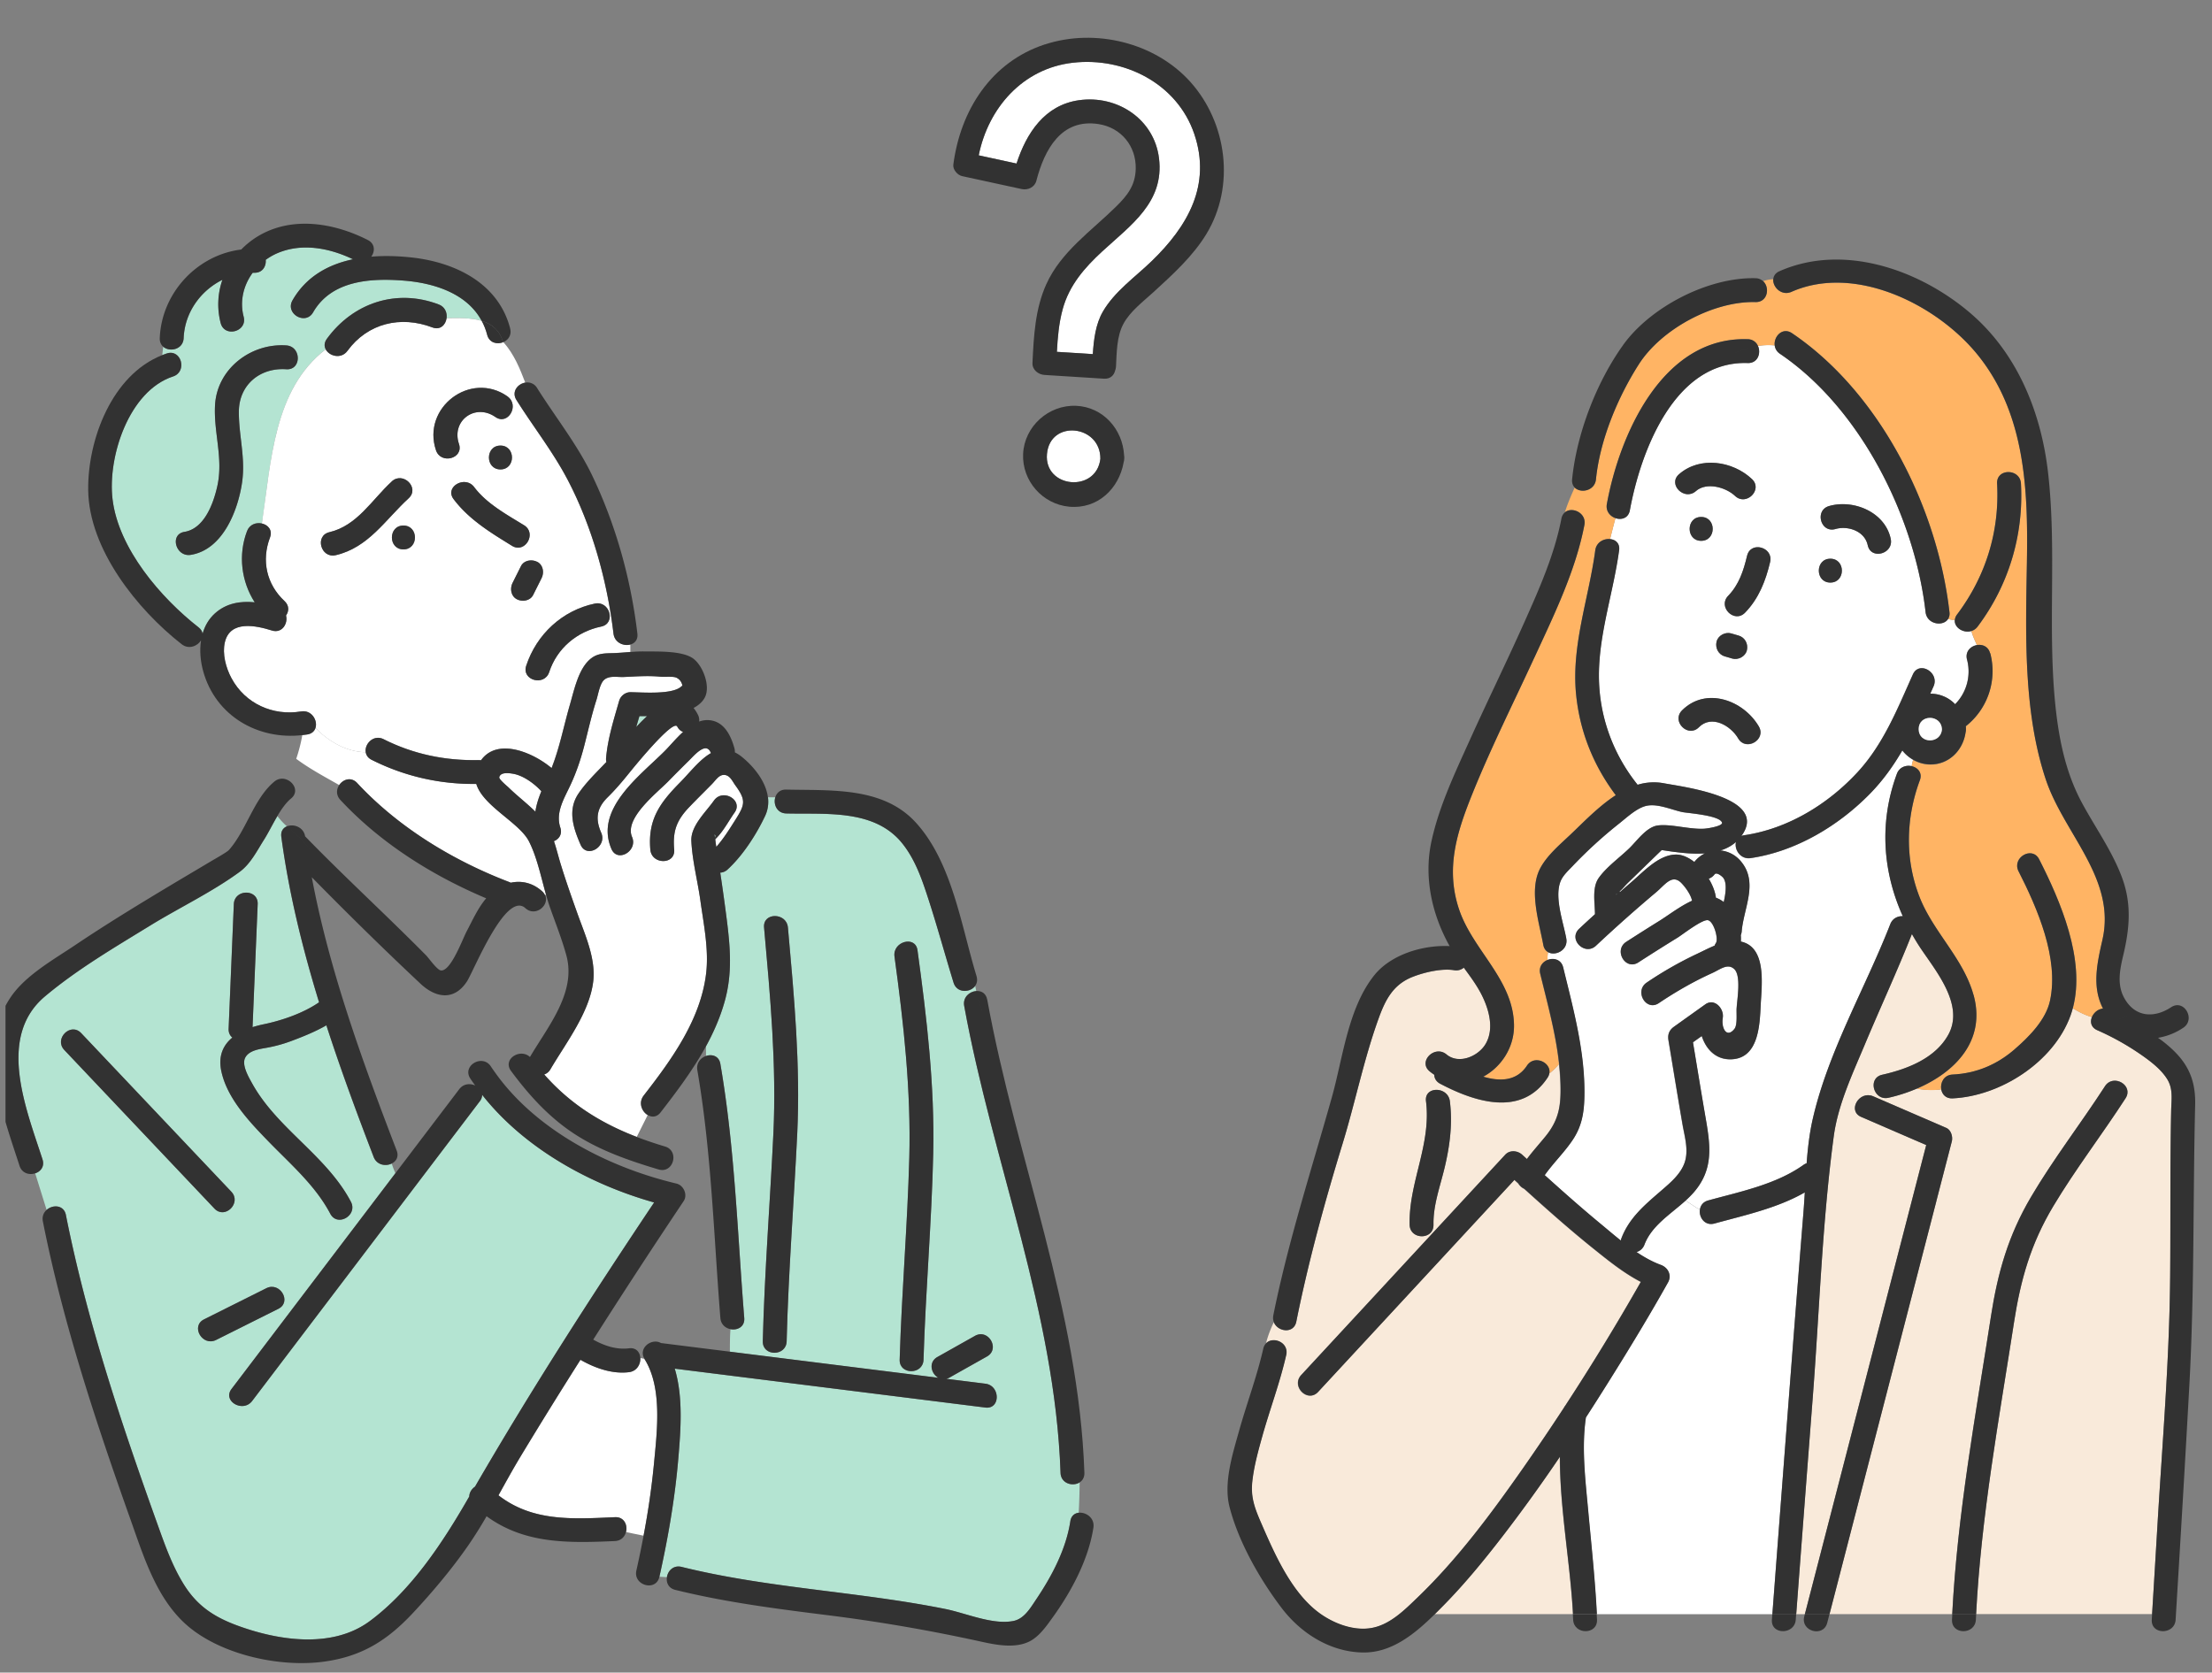 <?xml version="1.0" encoding="utf-8"?>
<svg xmlns="http://www.w3.org/2000/svg" width="201" height="152" fill="none">
  <rect width="100%" height="100%" fill="#808080" stroke="none"/>
  <g clip-path="url(#a)">
    <path d="M58.105 65.08c-.099.325-.194.653-.29.982.31-.335.641-.674.983-.986h-.694v.004ZM64.907 75.838c.017.003.04.135.063.282.052-.131.069-.256-.063-.282Z" fill="#B4E4D2"/>
    <path d="M49.193 71.905c-.618-.686-1.646-1.439-2.58-1.593-.311-.052-1.132-.184-1.244.319-.043.187.739.824.854.94.779.761 1.656 1.425 2.428 2.19.088-.63.289-1.248.542-1.856ZM48.066 76.464c-.87-1.721-4.178-3.206-4.79-5.23a20.413 20.413 0 0 1-9.513-2.194c-.325-.164-.49-.414-.532-.68-1.787-.05-3.354-.976-4.563-2.208-.095.286-.325.52-.733.588-.154.027-.308.04-.463.06a14.42 14.42 0 0 1-.555 2.158c1.209.9 2.562 1.62 3.906 2.385.348-.52 1.084-.776 1.63-.188 3.75 4.038 8.718 7.057 13.846 9.011.04.017.072.037.108.053.973-.214 1.998 0 2.858.782.109.098.184.207.24.315h.112c-.463-1.633-.822-3.41-1.55-4.852Z" fill="#fff"/>
    <path d="M96.37 133.846c-.51-14.628-6.153-28.173-8.755-42.43-.144-.785.486-1.307 1.094-1.353l-.092-.463c-.457.624-1.665.676-1.964-.302-.779-2.537-1.479-5.102-2.297-7.625-.568-1.748-1.185-3.545-2.342-5-2.52-3.167-6.938-2.654-10.568-2.746-.854-.023-1.186-.845-.989-1.472h-.673a3.028 3.028 0 0 1-.266 1.712c-.798 1.681-2.02 3.58-3.4 4.848-.21.194-.444.28-.67.29.21 1.399.407 2.801.584 4.204.322 2.572.533 4.938-.177 7.48-.4 1.44-.992 2.793-1.702 4.09v.897c.542-.194 1.183-.016 1.308.706 1.317 7.651 1.547 15.374 2.171 23.097.066.805-.634 1.14-1.255 1.012-.052.654-.052 1.304-.055 2.05 6.317.792 12.63 1.583 18.948 2.372-.657-.362-.933-1.416-.086-1.892l3.41-1.919c1.219-.686 2.31 1.189 1.094 1.873l-3.41 1.918a1.067 1.067 0 0 1-.286.112l3.548.443c1.37.171 1.38 2.343 0 2.168-9.408-1.179-18.817-2.355-28.228-3.534.778 2.569.542 5.604.328 8.124-.305 3.626-.926 7.23-1.721 10.781.23.017.457.026.68.04.092-.579.595-1.111 1.33-.93 7.888 1.951 16.044 2.227 23.991 3.83 1.853.375 4.277 1.459 6.163 1.084.985-.197 1.54-1.169 2.086-1.984 1.416-2.109 2.703-4.543 3.088-7.076.075-.496.394-.732.762-.775a59.7 59.7 0 0 0 .085-2.76c-.62.401-1.708.112-1.74-.867l.006-.003Zm-23.928-30.784c-.303 6.281-.802 12.539-.96 18.83-.036 1.396-2.204 1.396-2.168 0 .158-6.291.657-12.549.96-18.83.302-6.261-.286-12.54-.845-18.77-.125-1.394 2.043-1.38 2.168 0 .559 6.23 1.147 12.505.845 18.77Zm12.358 1.797c-.145 6.238-.697 12.466-.88 18.705-.043 1.393-2.211 1.396-2.169 0 .184-6.117.707-12.221.874-18.337.168-6.133-.512-12.227-1.343-18.295-.188-1.366 1.902-1.951 2.089-.575.84 6.137 1.57 12.3 1.429 18.505v-.003Z" fill="#B4E4D2"/>
    <path d="M58.486 99.56c2.536-3.266 5.194-6.913 5.68-11.144.247-2.158-.233-4.458-.529-6.593-.246-1.774-.739-3.623-.818-5.41-.062-1.354 1.298-2.596 2.053-3.663.802-1.13 2.681-.046 1.873 1.094-.52.732-.986 1.639-1.613 2.276-.056.06-.102.105-.141.145.016.128.026.243.03.263.022.144.042.285.065.43.66-.742 1.206-1.623 1.728-2.447.874-1.383 1.002-1.78-.003-3.15-.243-.333-.47-.884-.956-.937-.52-.053-.799.46-1.173.838-.674.68-1.357 1.356-2.02 2.046-1.19 1.235-1.544 2.218-1.403 3.9.118 1.392-2.05 1.38-2.168 0-.233-2.71.844-4.225 2.687-6.09.916-.93 1.813-2.11 2.822-2.678-.417-1.114-1.501.19-2 .68-.632.62-1.256 1.245-1.873 1.879-1.019 1.045-4.028 3.357-3.295 5.059.545 1.268-1.324 2.372-1.873 1.094-1.557-3.617 2.54-6.606 4.8-8.863.493-.49 1.064-1.193 1.711-1.777a.969.969 0 0 1-.532-.487c-.374-.726-4.093 3.877-4.382 4.238-.618.769-1.252 1.511-1.955 2.204-.989.976-1.126 1.939-.571 3.21.555 1.268-1.314 2.368-1.873 1.094-.663-1.518-1.209-3.15-.197-4.652.69-1.025 1.646-1.938 2.54-2.874a1.079 1.079 0 0 1-.03-.349c.148-1.76.703-3.508 1.186-5.2.128-.453.565-.801 1.044-.795 1.091.013 3.854.243 4.63-.542.032-.016.055-.026.078-.04a.968.968 0 0 0-.536-.732c-.299-.148-1.09-.059-1.448-.092-1.163-.111-2.205-.023-3.367.027-.559.023-1.272-.151-1.748.246-.407.338-.552 1.334-.713 1.836-.433 1.354-.742 2.734-1.094 4.11-.319 1.242-.71 2.414-1.245 3.574-.571 1.235-1.403 2.523-.943 3.92.2.603-.125 1.047-.581 1.231.233.69.404 1.41.63 2.142.467 1.51.993 3.002 1.525 4.49.677 1.893 1.649 4.021 1.419 6.081-.315 2.822-2.5 5.647-3.893 8.019a1.014 1.014 0 0 1-.565.47c2.365 2.684 5.132 4.411 8.41 5.676l.992-1.981c-.532-.318-.864-1.123-.365-1.767v-.01Z" fill="#fff"/>
    <path d="M15.725 34.21c-4.018 1.32-5.956 7.3-5.5 11.143.533 4.497 4.383 8.971 7.82 11.655.222.174.33.375.364.578.2-.696.558-1.337 1.123-1.846 1.035-.933 2.32-1.136 3.614-1.005-1.216-1.899-1.521-4.297-.7-6.465.237-.624.841-.811 1.353-.7.848-5.68 1.078-12.197 5.799-15.824-.145-.276-.148-.614.105-.956 2.385-3.271 6.327-4.585 10.16-3.124.579.22.782.762.717 1.249 1.064-.02 2.227-.046 3.193.243-1.321-2.464-4.261-3.427-7.014-3.653-3.022-.247-6.62-.053-8.301 2.878-.697 1.212-2.57.118-1.873-1.094 1.242-2.159 3.259-3.26 5.496-3.729-2.165-1.045-4.74-1.53-7-.496-.332.151-.64.338-.93.549.053.578-.29 1.192-1.038 1.172-.05 0-.099.004-.148.004-.828 1.13-1.196 2.565-.818 3.994.355 1.354-1.738 1.925-2.09.575a6.792 6.792 0 0 1 .159-3.929c-1.981.98-3.43 2.97-3.522 5.29-.043 1.044-1.275 1.307-1.863.781l-.088.769c.134-.053.272-.105.414-.151 1.33-.437 1.895 1.658.575 2.089l-.007.003Zm1.035 14.126c1.81-.292 2.638-2.582 2.99-4.166.558-2.53-.352-4.878-.208-7.378.194-3.295 3.269-5.62 6.475-5.4 1.386.095 1.393 2.263 0 2.168-2.388-.165-4.294 1.409-4.31 3.84-.017 2.191.611 4.182.296 6.41-.365 2.565-1.748 6.145-4.665 6.615-1.367.22-1.952-1.87-.575-2.09h-.003Z" fill="#B4E4D2"/>
    <path d="M44.268 30.425c-.121-.46-.289-.88-.496-1.265-.966-.292-2.125-.263-3.193-.243-.082.601-.575 1.117-1.294.84-2.865-1.093-5.874-.393-7.714 2.13-.565.778-1.645.489-1.977-.138-4.72 3.626-4.954 10.144-5.798 15.824.552.121.992.597.736 1.274-.789 2.083-.32 4.251 1.32 5.775.444.414.407.933.138 1.314.194.73-.364 1.653-1.29 1.36-1.44-.453-3.795-.959-4.268 1.068-.25 1.061.095 2.33.601 3.269 1.238 2.309 3.765 3.449 6.324 3.018.962-.16 1.53.825 1.307 1.505 1.206 1.232 2.773 2.158 4.563 2.208-.128-.756.71-1.656 1.626-1.193 2.717 1.37 5.604 1.961 8.643 1.899.076 0 .141.007.207.016 1.472-2.06 4.671-.752 6.412.71.743-1.882 1.104-3.84 1.676-5.798.394-1.347.801-3.47 2.08-4.287.584-.375 1.274-.342 1.934-.365.49-.016.982-.062 1.472-.102v-.68c-.608.171-1.436-.157-1.534-.985-.565-4.754-1.932-9.717-4.162-13.978-1.321-2.526-3.138-4.836-4.655-7.25-.477-.756.118-1.472.801-1.584-.492-1.284-1.008-2.575-1.99-3.682-.552.236-1.278.082-1.476-.667l.007.007ZM30.507 50.454c-1.36.318-1.935-1.774-.575-2.09 2.53-.591 3.863-2.953 5.67-4.612 1.028-.943 2.563.588 1.534 1.534-2.128 1.951-3.64 4.471-6.626 5.17l-.003-.002Zm6.153-.526c-1.396 0-1.396-2.168 0-2.168s1.396 2.168 0 2.168Zm17.39 4.921c1.364-.282 1.942 1.807.576 2.09-2.208.456-4.014 1.974-4.724 4.135-.434 1.32-2.526.752-2.09-.575.937-2.851 3.282-5.036 6.239-5.65Zm-5.232-3.791c.542.286.644.976.388 1.485-.253.51-.51 1.015-.763 1.524-.269.542-.992.647-1.484.388-.543-.286-.641-.976-.388-1.482.253-.509.51-1.015.762-1.524.27-.542.992-.647 1.482-.388l.003-.003Zm-1.2-3.328c1.187.73.1 2.605-1.093 1.873-1.948-1.2-3.916-2.392-5.309-4.245-.84-1.116 1.045-2.194 1.873-1.093 1.143 1.52 2.943 2.49 4.533 3.469l-.003-.004Zm-2.144-7.24c1.396 0 1.396 2.168 0 2.168s-1.396-2.168 0-2.168Zm.637-4.47c1.137.794.053 2.673-1.094 1.872-1.82-1.275-4.03.322-3.311 2.447.447 1.327-1.65 1.892-2.09.575-1.304-3.87 3.131-7.254 6.498-4.898l-.003.003Z" fill="#fff"/>
    <path d="M5.991 110.409c1.906 9.612 5.05 18.988 8.354 28.196.664 1.853 1.327 3.722 2.375 5.4 1.196 1.919 2.72 2.931 4.833 3.709 3.698 1.363 8.613 2.142 12.043-.391 3.8-2.808 6.665-7.181 8.987-11.225l.06-.102c.01-.358.22-.693.522-.896 5.102-8.801 10.62-17.378 16.277-25.827-5.893-1.656-11.833-4.961-15.627-9.783 0 .184-.059.384-.21.581a113850.455 113850.455 0 0 0-20.69 27.243c-.834 1.097-2.716.016-1.872-1.094.858-1.127 1.715-2.257 2.57-3.383 4.106-5.408 8.212-10.812 12.318-16.219a7.832 7.832 0 0 1-.335-.88c-.545.273-1.36.144-1.646-.595-1.504-3.915-2.986-7.91-4.297-11.964-1.031.591-2.158 1.045-3.258 1.452-.703.26-1.396.444-2.132.582-.65.121-1.607.226-1.975.887-.36.65.286 1.754.602 2.325 2.276 4.14 6.767 6.57 8.99 10.785.651 1.235-1.218 2.329-1.872 1.094-1.357-2.572-3.597-4.491-5.594-6.55-1.718-1.771-3.798-3.932-4.313-6.442-.283-1.373.187-2.342 1.008-3.02-.214-.173-.355-.44-.338-.807l.473-11.317c.059-1.393 2.227-1.396 2.168 0-.154 3.725-.312 7.45-.467 11.179.322-.102.65-.19.98-.256 1.658-.339 3.616-1.002 5.065-2.004-1.518-4.948-2.753-9.974-3.43-15.046-.065-.496.171-.808.51-.946a6.588 6.588 0 0 1-.861-.933c-.44.74-.828 1.54-1.212 2.145-.654 1.028-1.226 2.198-2.218 2.927-2.513 1.84-5.463 3.243-8.117 4.872-3.252 1.997-6.64 3.981-9.57 6.442-4.418 3.709-1.698 10.259-.226 14.819.207.64-.17 1.103-.667 1.264l1.038 3.325c.552-.503 1.574-.47 1.758.457l-.004-.004Zm19.306 8.531-5.656 2.829c-1.245.624-2.343-1.248-1.094-1.873l5.657-2.828c1.245-.624 2.342 1.248 1.093 1.872ZM7.377 93.885l13.643 14.412c.96 1.012-.571 2.549-1.534 1.534L5.843 95.42c-.959-1.012.572-2.55 1.535-1.535Z" fill="#B4E4D2"/>
    <path d="M58.574 123.521s-.01-.023-.017-.033l-.368-.076c.03.562-.312 1.196-1.025 1.285-1.507.19-3.081-.359-4.415-1.124a448.252 448.252 0 0 0-5.505 8.889c-.67 1.117-1.305 2.274-1.945 3.427 3.098 2.401 6.705 2.165 10.587 1.987.838-.036 1.167.723 1 1.354l1.592.328c.414-2.181.743-4.376.95-6.583.273-2.904.775-6.846-.854-9.458v.004Z" fill="#fff"/>
    <path d="M69.777 72.454c-.174-1.396-1.216-2.72-2.306-3.623a3.6 3.6 0 0 0-.697-.463c.007-.115 0-.233-.036-.362-.319-1.153-.93-2.44-2.283-2.559-.319-.03-.627.02-.923.125a1.09 1.09 0 0 0-.122-.637 3.622 3.622 0 0 0-.384-.598c.447-.24.811-.549 1.025-.963.529-1.025-.18-2.89-1.07-3.534-.996-.716-3.217-.624-4.42-.64-.913-.014-1.836.12-2.746.153-.663.023-1.353-.01-1.934.365-1.275.818-1.686 2.94-2.08 4.287-.572 1.958-.933 3.916-1.675 5.798-1.741-1.462-4.941-2.772-6.413-.71a1.385 1.385 0 0 0-.207-.016c-3.038.063-5.926-.529-8.643-1.898-.92-.464-1.757.436-1.626 1.192.046.266.207.516.532.68 2.987 1.504 6.18 2.227 9.514 2.194.611 2.024 3.922 3.509 4.79 5.23.729 1.439 1.087 3.22 1.55 4.852.108.388.224.769.352 1.133.509 1.446 1.084 2.878 1.488 4.36.926 3.374-1.672 6.455-3.308 9.237-.809-.765-2.26.043-1.866 1.009.033.082.075.164.138.246 1.626 2.198 3.44 4.205 5.739 5.713 2.342 1.537 5.026 2.46 7.69 3.255.118.036.23.046.335.046 1.087-.01 1.459-1.77.24-2.135a35.763 35.763 0 0 1-2.569-.87c-3.282-1.262-6.048-2.993-8.41-5.677.217-.072.418-.217.565-.47 1.393-2.372 3.578-5.197 3.893-8.019.23-2.06-.742-4.188-1.42-6.08-.531-1.488-1.057-2.98-1.523-4.49-.227-.733-.395-1.453-.631-2.143.453-.184.779-.627.581-1.232-.463-1.396.372-2.68.943-3.919.536-1.162.93-2.335 1.245-3.574.352-1.376.66-2.756 1.094-4.11.161-.499.306-1.494.713-1.836.476-.397 1.193-.22 1.748-.246 1.166-.05 2.204-.138 3.367-.026.358.036 1.15-.056 1.448.092.303.154.477.4.536.732-.026.013-.046.02-.079.04-.775.788-3.538.555-4.629.542-.48-.007-.916.341-1.044.795-.483 1.691-1.038 3.44-1.186 5.2-.01.131.003.243.03.348-.894.936-1.85 1.85-2.54 2.874-1.012 1.502-.466 3.134.197 4.652.559 1.275 2.428.174 1.873-1.094-.555-1.271-.417-2.23.571-3.21.703-.692 1.337-1.435 1.955-2.204.29-.36 4.011-4.963 4.382-4.237.135.26.322.41.532.486-.644.585-1.218 1.288-1.711 1.777-2.264 2.257-6.357 5.246-4.8 8.863.549 1.278 2.418.174 1.873-1.094-.733-1.701 2.276-4.01 3.295-5.059.617-.634 1.242-1.258 1.872-1.879.5-.49 1.58-1.797 2-.68-1.008.565-1.904 1.748-2.821 2.678-1.843 1.866-2.92 3.38-2.687 6.09.118 1.38 2.286 1.393 2.168 0-.145-1.682.21-2.664 1.403-3.9.663-.69 1.347-1.363 2.02-2.046.374-.378.654-.893 1.173-.838.49.05.713.605.956.937 1.005 1.37.877 1.767.003 3.15-.522.825-1.068 1.705-1.728 2.447l-.066-.43c0-.02-.016-.131-.03-.263.04-.04.086-.085.142-.144.624-.634 1.094-1.544 1.613-2.277.808-1.14-1.07-2.224-1.873-1.094-.755 1.068-2.115 2.306-2.053 3.663.08 1.787.572 3.637.818 5.41.296 2.133.776 4.432.53 6.594-.487 4.23-3.145 7.877-5.68 11.142-.503.648-.168 1.449.364 1.768.365.22.821.213 1.17-.237 2.384-3.075 4.77-6.304 5.83-10.105.71-2.542.503-4.904.178-7.48a181.824 181.824 0 0 0-.585-4.204 1.06 1.06 0 0 0 .67-.29c1.38-1.264 2.602-3.163 3.4-4.848.27-.569.335-1.143.266-1.712h-.006ZM48.65 73.765c-.772-.769-1.65-1.432-2.428-2.191-.115-.115-.897-.752-.854-.94.112-.499.933-.37 1.245-.318.933.154 1.958.906 2.579 1.593-.25.608-.454 1.225-.542 1.856Zm9.165-7.7c.095-.332.19-.657.29-.982h.692c-.341.312-.673.647-.982.985v-.003Zm7.092 9.776c.132.026.115.151.063.283-.02-.148-.043-.28-.063-.283ZM43.089 44.265c-.828-1.1-2.714-.023-1.873 1.094 1.393 1.853 3.364 3.048 5.309 4.244 1.192.733 2.283-1.14 1.094-1.872-1.59-.98-3.387-1.948-4.534-3.47l.004.004ZM48.82 51.062c-.492-.26-1.211-.15-1.48.388-.254.51-.51 1.015-.763 1.524-.253.506-.151 1.2.388 1.482.492.26 1.212.151 1.484-.388.254-.509.51-1.015.763-1.524.253-.506.15-1.2-.388-1.485l-.003.003Z" fill="#323232"/>
    <path d="M49.906 61.078c.71-2.162 2.516-3.68 4.724-4.136 1.366-.282.788-2.375-.575-2.09-2.957.615-5.302 2.8-6.239 5.651-.436 1.327 1.656 1.899 2.09.575ZM35.602 43.75c-1.807 1.659-3.14 4.02-5.67 4.612-1.357.319-.782 2.408.575 2.09 2.989-.7 4.5-3.22 6.625-5.171 1.032-.947-.505-2.474-1.534-1.535l.004.004ZM36.658 47.759c-1.396 0-1.396 2.168 0 2.168 1.397 0 1.397-2.168 0-2.168ZM46.114 36.023c-3.367-2.355-7.802 1.029-6.498 4.898.444 1.315 2.54.753 2.09-.574-.717-2.13 1.49-3.722 3.31-2.448 1.147.802 2.231-1.077 1.095-1.872l.003-.004ZM45.477 40.493c-1.396 0-1.396 2.168 0 2.168s1.396-2.168 0-2.168Z" fill="#323232"/>
    <path d="M57.918 57.583c-.588-4.95-1.955-9.881-4.113-14.382-1.344-2.798-3.348-5.312-5-7.94a1.025 1.025 0 0 0-1.07-.49c.272.714.541 1.423.88 2.1-.339-.677-.605-1.386-.88-2.1-.684.113-1.279.829-.803 1.584 1.518 2.415 3.335 4.724 4.655 7.25 2.228 4.258 3.594 9.222 4.163 13.978.164 1.37 2.332 1.387 2.168 0ZM49.507 81.318a1.101 1.101 0 0 0-.24-.316c-.86-.778-1.885-.995-2.858-.782-.036-.016-.069-.039-.108-.052-5.128-1.958-10.098-4.974-13.847-9.011-.545-.588-1.28-.332-1.629.187.897.513 1.784 1.042 2.612 1.663-.828-.621-1.715-1.154-2.612-1.663-.26.385-.305.91.099 1.347 3.636 3.913 8.33 6.866 13.255 8.945-.753.884-1.242 1.998-1.778 3.01-.387.732-1.442 3.646-2.335 3.544-.352-.04-1.078-1.094-1.337-1.36-.493-.5-.992-.999-1.492-1.492a345.788 345.788 0 0 0-3.14-3.058c-2.145-2.073-4.297-4.139-6.373-6.28-.138-.845-1.051-1.15-1.65-.908.868.799 1.86 1.498 2.304 2.612-.444-1.114-1.44-1.813-2.303-2.612-.339.138-.578.45-.51.947.677 5.072 1.912 10.098 3.43 15.045-1.452 1.002-3.406 1.662-5.065 2.004-.329.069-.657.154-.98.256.155-3.725.31-7.45.467-11.179.06-1.396-2.109-1.393-2.168 0l-.473 11.317c-.016.368.125.634.338.808-.82.677-1.29 1.646-1.008 3.02.516 2.509 2.595 4.671 4.313 6.441 2 2.06 4.238 3.978 5.595 6.551.65 1.235 2.522.141 1.872-1.094-2.224-4.215-6.718-6.643-8.991-10.785-.316-.572-.963-1.672-.601-2.326.364-.66 1.324-.765 1.974-.887a12.628 12.628 0 0 0 2.132-.581c1.097-.408 2.227-.861 3.259-1.452 1.314 4.053 2.792 8.048 4.297 11.964.285.742 1.1.87 1.645.594.401-.2.657-.617.447-1.172-3.068-7.986-6.126-16.357-7.716-24.842 3.229 3.288 6.534 6.54 9.884 9.681 1.393 1.304 3.059 1.56 4.215-.213.62-.95 3.525-8.279 5.312-6.656.923.838 2.244-.296 1.774-1.219l-.01.004ZM26.01 70.83a1.086 1.086 0 0 0-1.084.201c-1.85 1.53-2.533 4.412-4.113 6.202-.18.207-1.12.726-1.695 1.068-1.186.706-2.375 1.41-3.561 2.119-2.953 1.77-5.897 3.567-8.758 5.489-1.948 1.31-4.517 2.743-5.85 4.744-3.046 4.566-.67 10.656.824 15.288.22.687.89.861 1.422.687.496-.161.874-.621.667-1.265-1.468-4.56-4.188-11.11.227-14.819 2.93-2.46 6.317-4.444 9.57-6.442 2.654-1.63 5.604-3.029 8.117-4.871.992-.727 1.567-1.9 2.217-2.927.384-.608.775-1.406 1.212-2.146.371-.624.776-1.209 1.248-1.596.727-.601.26-1.488-.446-1.731h.003ZM88.74 88.718c-1.386-4.52-2.207-10.325-5.512-13.958-2.992-3.291-7.73-2.904-11.79-3.006-.538-.013-.867.302-.989.697-.193.627.135 1.448.99 1.471 3.63.092 8.05-.42 10.567 2.747 1.16 1.455 1.774 3.252 2.342 5 .822 2.523 1.518 5.088 2.297 7.624.299.98 1.508.926 1.964.302.164-.226.233-.522.125-.88l.007.003ZM26.017 33.557c1.393.096 1.387-2.072 0-2.168-3.206-.22-6.28 2.11-6.475 5.401-.147 2.5.766 4.849.207 7.378-.351 1.584-1.179 3.873-2.989 4.166-1.373.22-.792 2.309.575 2.089 2.917-.47 4.3-4.05 4.665-6.616.318-2.227-.31-4.218-.296-6.41.016-2.43 1.922-4.004 4.31-3.84h.003Z" fill="#323232"/>
    <path d="M27.36 64.653c-2.563.43-5.086-.713-6.324-3.02-.506-.939-.851-2.207-.602-3.268.477-2.027 2.829-1.521 4.268-1.068.926.293 1.485-.63 1.29-1.36.267-.38.306-.9-.137-1.314-1.64-1.524-2.11-3.692-1.32-5.775.255-.676-.185-1.153-.737-1.274-.512-.115-1.117.075-1.353.7-.821 2.167-.516 4.566.7 6.464-1.291-.131-2.576.073-3.614 1.005-.565.51-.923 1.15-1.123 1.847-.033-.204-.142-.404-.365-.578-3.436-2.688-7.286-7.159-7.818-11.656-.454-3.843 1.481-9.822 5.499-11.143 1.32-.433.755-2.526-.575-2.089-.141.046-.28.095-.414.151-4.563 1.794-6.777 7.677-6.721 12.267.069 5.37 4.454 10.843 8.495 14.004.64.502 1.439.174 1.76-.355-.147.933-.052 1.928.198 2.819 1.123 4.057 4.983 6.26 9.004 5.794.154-.016.309-.033.463-.059.408-.069.637-.302.733-.588.223-.68-.345-1.665-1.308-1.504ZM45.707 31.052l.014.04-.014-.04c-.322-1.077-1.044-1.622-1.934-1.892.206.384.377.805.495 1.265.194.746.924.903 1.475.667-.01-.013-.023-.026-.036-.04Z" fill="#323232"/>
    <path d="M46.357 29.847c-1.077-4.143-5.04-6.031-9.004-6.455-1.18-.125-2.408-.168-3.617-.066.345-.473.358-1.173-.312-1.514-3.072-1.564-6.922-2.211-10.02-.322a7.668 7.668 0 0 0-1.484 1.186c-4.005.49-7.237 3.942-7.402 8.045-.013.348.112.607.306.782.588.525 1.82.262 1.863-.782.095-2.32 1.54-4.31 3.521-5.29a6.739 6.739 0 0 0-.157 3.93c.354 1.35 2.444.775 2.089-.575-.375-1.432-.01-2.868.818-3.995.05 0 .098-.003.148-.003.749.02 1.09-.595 1.038-1.173.289-.21.6-.397.93-.548 2.26-1.032 4.835-.546 7 .496-2.24.47-4.254 1.567-5.496 3.728-.697 1.212 1.176 2.306 1.872 1.094 1.686-2.93 5.283-3.124 8.302-2.878 2.756.227 5.696 1.19 7.013 3.653.89.27 1.613.815 1.935 1.892.01.014.023.027.036.04.444-.19.776-.637.618-1.242l.003-.003Z" fill="#323232"/>
    <path d="M39.862 27.666c-3.834-1.462-7.776-.148-10.16 3.124-.25.345-.25.683-.106.956.328.627 1.41.913 1.978.138 1.84-2.523 4.848-3.22 7.713-2.13.72.277 1.212-.239 1.294-.84.066-.486-.138-1.028-.716-1.248h-.003ZM19.636 121.77l5.657-2.829c1.248-.624.151-2.493-1.094-1.872l-5.657 2.828c-1.248.625-.15 2.494 1.094 1.873ZM81.751 123.562c-.043 1.396 2.126 1.393 2.168 0 .188-6.238.74-12.467.88-18.705.142-6.206-.587-12.368-1.428-18.505-.188-1.376-2.277-.791-2.09.575.831 6.068 1.508 12.161 1.344 18.295-.164 6.116-.69 12.22-.874 18.337v.003ZM69.314 121.886c-.036 1.397 2.132 1.397 2.168 0 .158-6.29.657-12.548.96-18.829.302-6.262-.286-12.54-.845-18.771-.125-1.38-2.293-1.393-2.168 0 .558 6.231 1.146 12.506.844 18.771-.302 6.281-.801 12.539-.96 18.829ZM21.02 108.297 7.377 93.886c-.962-1.015-2.493.519-1.534 1.534l13.643 14.412c.962 1.015 2.493-.52 1.534-1.535ZM89.704 90.837c-.105-.582-.545-.812-.995-.776.144.726.318 1.472.735 2.1-.417-.625-.59-1.37-.735-2.1-.608.046-1.239.569-1.094 1.354 2.601 14.26 8.245 27.801 8.754 42.429.033.983 1.12 1.272 1.741.868.007-.694.01-1.387.01-2.083 0 .693 0 1.386-.01 2.083.26-.168.44-.457.427-.868-.515-14.835-6.192-28.55-8.83-43.007h-.003Z" fill="#323232"/>
    <path d="m89.537 125.744-3.548-.444c.095-.023.19-.056.286-.111 1.136-.641 2.273-1.278 3.41-1.919 1.215-.683.124-2.559-1.094-1.872l-3.41 1.918c-.848.477-.572 1.531.085 1.892-8.4-1.051-16.803-2.105-25.203-3.157-.837-.479-2.092.434-1.504 1.436 0 0 .01.023.016.033 1.63 2.611 1.127 6.553.854 9.457a71.911 71.911 0 0 1-.949 6.584 95.1 95.1 0 0 1-.654 3.163c-.305 1.36 1.787 1.938 2.09.575 0-.006 0-.01.003-.016.795-3.548 1.416-7.155 1.721-10.782.214-2.519.45-5.552-.328-8.124 9.408 1.18 18.816 2.356 28.228 3.535 1.38.174 1.37-1.997 0-2.168h-.003Z" fill="#323232"/>
    <path d="M98.022 137.471c-.368.043-.687.28-.763.776-.387 2.536-1.672 4.97-3.088 7.076-.548.814-1.1 1.787-2.086 1.984-1.882.374-4.31-.71-6.162-1.084-7.95-1.603-16.107-1.879-23.99-3.831-.737-.18-1.24.352-1.331.93.772.043 1.494.105 2.105.513-.607-.408-1.333-.47-2.105-.513-.08.486.134 1.009.755 1.16 4.534 1.12 9.159 1.714 13.787 2.293 4.767.594 9.412 1.399 14.1 2.431 1.357.298 3.062.614 4.353-.066.883-.467 1.534-1.429 2.102-2.218 1.679-2.339 3.216-5.223 3.656-8.097.135-.874-.673-1.426-1.327-1.35l-.007-.004ZM61.478 107.562a39.528 39.528 0 0 1-1.708-.453c-5.582-1.62-11.271-4.796-14.665-9.48-.17-.237-.341-.47-.5-.714-.758-1.163-2.637-.079-1.871 1.094.14.217.295.427.446.638-.46-.21-1.064-.171-1.449.334-1.934 2.546-3.87 5.092-5.804 7.642.25.542.585 1.041 1.117 1.438-.532-.4-.867-.896-1.117-1.438l-12.319 16.218-2.569 3.383c-.844 1.111 1.038 2.191 1.872 1.094 6.042-7.953 12.083-15.906 18.12-23.859.858-1.127 1.716-2.257 2.57-3.384a.93.93 0 0 0 .21-.581c3.794 4.822 9.734 8.127 15.627 9.783-5.657 8.452-11.18 17.029-16.278 25.827-.302.204-.512.539-.522.897l-.059.101c-2.326 4.044-5.187 8.413-8.988 11.225-3.43 2.533-8.34 1.758-12.043.391-2.109-.778-3.633-1.79-4.832-3.708-1.048-1.679-1.712-3.548-2.375-5.401-3.305-9.208-6.449-18.587-8.354-28.196-.184-.926-1.202-.959-1.758-.456-.262.236-.42.594-.335 1.031 1.833 9.248 4.826 18.275 7.98 27.145 1.242 3.495 2.45 7.486 5.486 9.874 3.124 2.458 8.235 3.538 12.131 2.99 3.466-.486 5.756-1.971 8.082-4.468 1.78-1.912 3.515-3.975 5.003-6.126a39.136 39.136 0 0 0 1.639-2.612c3.433 2.503 7.339 2.451 11.665 2.254.559-.027.89-.391.999-.815.164-.631-.164-1.393-.999-1.354-3.883.175-7.49.414-10.588-1.987.641-1.153 1.275-2.309 1.945-3.426a477.149 477.149 0 0 1 5.506-8.89c1.334.766 2.907 1.314 4.415 1.124.713-.089 1.055-.723 1.025-1.285-.026-.512-.365-.965-1.025-.883-1.143.144-2.257-.234-3.252-.789a637.591 637.591 0 0 1 8.216-12.585c.384-.571.003-1.439-.647-1.593h.003ZM63.366 97.256c1.285 7.457 1.488 14.993 2.093 22.519.111 1.38 2.28 1.393 2.168 0-.62-7.723-.85-15.446-2.171-23.097-.237-1.373-2.326-.792-2.09.575v.003Z" fill="#323232"/>
    <path d="M154.928 77.551c-1.314.096-2.733-.118-3.929-.302-1.045 1.012-2.086 2.027-3.131 3.039-.197.19-.44.512-.686.703.006.023.009.052.013.079.348-.306.699-.608 1.051-.91 1.091-.937 2.464-2.477 4.034-2.504.562-.01 1.147.257 1.682.677.273-.345.604-.604.966-.778v-.004Z" fill="#fff"/>
    <path d="M146.935 81.202c-.052.05-.098.095-.105.092.059.017.092-.026.105-.092Z" fill="#B4E4D2"/>
    <path d="M156.756 81.32c.066-.453.128-1.117-.151-1.528-.092-.138-.617-.581-.808-.331a1.136 1.136 0 0 1-.526.387c.345.572.582 1.176.654 1.731.253.09.49.224.71.395.046-.217.092-.434.125-.654h-.004Z" fill="#fff"/>
    <path d="M197.198 116.16c.046-5.069-.01-10.141.092-15.21.019-1.018.2-1.984-.365-2.888-.555-.887-1.488-1.596-2.332-2.187a23.577 23.577 0 0 0-4.021-2.254c-.565-.25-.661-.752-.483-1.19a6.826 6.826 0 0 1-1.738-.817 7.914 7.914 0 0 1-.214.69c-1.537 4.224-6.376 7.306-10.715 7.51-.605.029-.946-.362-1.025-.819a6.936 6.936 0 0 1-2.214-.069c-.838.358-1.715.638-2.582.835-1.36.305-1.939-1.784-.575-2.09 2.257-.509 4.809-1.481 6.001-3.626 1.475-2.651-1.031-5.683-2.45-7.782-.306-.45-.585-.914-.851-1.38-1.337 3.383-2.874 6.688-4.28 10.046-1.107 2.64-2.431 5.453-2.819 8.317-1.051 7.832-1.301 15.847-1.909 23.721-.505 6.574-1.008 13.15-1.504 19.724h.788c.454-1.748.904-3.495 1.357-5.243 3.223-12.464 6.449-24.927 9.671-37.39-1.971-.855-3.942-1.705-5.913-2.559-1.278-.552-.174-2.421 1.094-1.873 2.214.959 4.432 1.915 6.646 2.874.437.191.607.809.499 1.226-.47 1.82-.94 3.636-1.413 5.456-3.235 12.503-6.468 25.006-9.704 37.506h11.156c.467-9.113 2.126-18.088 3.522-27.089.614-3.975 1.574-7.329 3.633-10.821 2.053-3.479 4.534-6.682 6.725-10.072.755-1.17 2.631-.082 1.872 1.094-2.138 3.305-4.546 6.436-6.57 9.813-2.046 3.416-2.966 6.662-3.567 10.561-1.364 8.81-2.983 17.591-3.443 26.51h15.988c.161-2.651.322-5.302.48-7.95.446-7.509 1.09-15.052 1.159-22.578l.004.004Z" fill="#F9EADA"/>
    <path d="M157.797 91.636c.049-.85.437-2.992-.233-3.58-.601-.53-1.252.046-1.988.377-.499.227-.992.464-1.475.717a35.45 35.45 0 0 0-3.377 2.017c-1.163.778-2.247-1.1-1.094-1.873a34.11 34.11 0 0 1 4.554-2.598c.496-.23 1.041-.52 1.606-.753a1.18 1.18 0 0 1 .121-.233c.26-.384-.187-1.964-.716-2.08-.506-.11-2.339 1.325-2.753 1.578-1.202.739-2.394 1.491-3.58 2.26-1.176.758-2.264-1.117-1.094-1.873.989-.637 1.981-1.268 2.983-1.889.877-.545 1.925-1.363 2.996-1.846-.112-.565-.602-1.225-.943-1.58-.858-.9-1.495.108-2.316.805a132.057 132.057 0 0 0-5.47 4.862c-1.015.956-2.549-.575-1.534-1.534.477-.45.956-.89 1.442-1.33-.013-1.042-.282-2.415.339-3.292.709-1.006 1.912-1.856 2.789-2.707.683-.664 1.547-1.919 2.562-2.06 1.183-.164 2.865.365 4.211.292.372-.02 1.719-.246 1.643-.548-.174-.674-3.18-.87-3.617-.966-1.038-.224-2.385-.864-3.439-.516-.815.266-1.636 1.041-2.293 1.56a40.685 40.685 0 0 0-4.251 3.887c-.404.427-.89.864-1.097 1.425-.533 1.469.276 3.67.545 5.138.191 1.042-.976 1.623-1.652 1.239-.04.236-.063.47-.037.706.546-.207 1.226-.036 1.403.69.907 3.728 1.935 7.444 1.932 11.31 0 1.613-.151 2.99-1.061 4.353-.762 1.14-1.764 2.096-2.549 3.213 1.665 1.501 3.344 2.989 5.072 4.418.591.49 1.205 1.015 1.843 1.524.013-.065.026-.131.052-.2.713-1.882 2.142-3.055 3.62-4.336.818-.71 1.761-1.488 2.126-2.546.384-1.12.006-2.339-.188-3.456-.44-2.552-.854-5.112-1.281-7.667-.085-.516.066-.917.5-1.226l2.841-2.03c.851-.608 1.731.398 1.593 1.225-.151.89.335 1.91 1.061 1 .286-.359.171-1.39.198-1.867l.006-.01Z" fill="#fff"/>
    <path d="M179.641 58.62c-.184-.413-.391-.83-.503-1.277-.716.226-1.574-.306-1.511-.999a2.124 2.124 0 0 1-.605-.099c-.443.72-1.921.51-2.049-.614-.986-8.653-5.9-18.518-13.233-23.478a1.066 1.066 0 0 1-.479-.765 5.803 5.803 0 0 0-1.528.052c.296.654-.01 1.587-.933 1.557-6.658-.223-9.727 8.052-10.706 13.383-.131.717-.765.897-1.304.713a77.728 77.728 0 0 0-.489 1.9c.486.048.9.383.814 1.017-.506 3.772-1.816 7.484-1.833 11.308-.013 3.666 1.232 7.154 3.515 10.002a5.007 5.007 0 0 1 2.392-.137c1.757.335 9.602 1.287 7.036 4.792.079-.03.161-.055.257-.069 3.955-.578 7.611-2.815 10.295-5.722 2.362-2.556 3.63-5.769 5.036-8.896.572-1.271 2.441-.168 1.872 1.094l-.295.66c.91 0 1.695.368 2.26.956a4.233 4.233 0 0 0 1.084-4.05c-.194-.726.322-1.222.893-1.324l.014-.004ZM152.569 43.1c1.892-1.66 4.871-1.212 6.625.44 1.019.96-.519 2.49-1.534 1.534-.841-.792-2.592-1.291-3.561-.44-1.044.916-2.585-.611-1.534-1.534h.004Zm4.743 14.464c.224.065.444.131.667.194.581.17.89.752.756 1.333-.129.565-.789.917-1.334.756-.224-.066-.444-.132-.667-.194-.581-.17-.89-.752-.756-1.334.129-.565.789-.916 1.334-.755Zm-2.73-8.413c-1.396 0-1.396-2.168 0-2.168s1.396 2.168 0 2.168Zm3.364 17.962c-.686-1.17-2.411-2.18-3.574-1.015-.989.99-2.52-.545-1.534-1.534 2.171-2.175 5.575-.936 6.977 1.455.71 1.21-1.166 2.297-1.872 1.094h.003Zm2.898-16.03c-.408 1.714-1.032 3.317-2.277 4.598-.972 1.006-2.506-.532-1.534-1.534.985-1.015 1.399-2.293 1.718-3.643.322-1.36 2.415-.778 2.089.575l.004.003Zm5.476 1.862c-1.396 0-1.396-2.168 0-2.168s1.396 2.168 0 2.168Zm3.396-3.397c-.266-1.274-1.78-1.797-2.933-1.468-1.347.384-1.915-1.708-.575-2.09 2.231-.637 5.092.559 5.601 2.983.286 1.364-1.803 1.942-2.089.575h-.004ZM149.42 113.117a1.084 1.084 0 0 1-.723.677c.706.476 1.446.887 2.214 1.169.657.24 1.012.943.647 1.594-1.675 2.989-3.455 5.922-5.272 8.826-.72 1.153-1.449 2.3-2.188 3.443v.003c-.404 2.737-.053 5.611.197 8.348.289 3.17.637 6.333.798 9.513h15.956l.552-7.27c.745-9.769 1.488-19.539 2.276-29.302.046-.578.082-1.166.119-1.758-2.494 1.436-5.477 2.077-8.206 2.829-.881.243-1.426-.565-1.328-1.258-.453-.237-.86-.562-1.307-.809-1.36 1.232-3.078 2.267-3.735 3.998v-.003Z" fill="#fff"/>
    <path d="M172.854 68.207c-.808 1.387-1.738 2.697-2.897 3.89-2.872 2.947-6.774 5.289-10.887 5.893-.936.138-1.501-.795-1.33-1.465a3.808 3.808 0 0 1-1.413.772c.696.066 1.38.404 1.889 1.025 1.573 1.918.207 4.241.043 6.334-.01.124-.043.236-.083.338.017.197.017.39.004.581 2.368.506 1.892 3.956 1.806 5.733-.088 1.813-.174 4.885-2.677 4.967-1.412.046-2.293-.927-2.68-2.113-.267.191-.533.382-.799.569.391 2.349.772 4.7 1.18 7.05.43 2.486.65 4.539-1.084 6.56a9.169 9.169 0 0 1-.766.775c.447.246.854.575 1.308.808.052-.368.282-.703.749-.834 2.93-.808 6.159-1.449 8.672-3.239.092-.066.184-.109.276-.142.105-1.369.26-2.736.562-4.047 1.412-6.14 4.76-11.842 7.04-17.683.207-.529.683-.743 1.136-.723-1.833-4.063-2.155-8.564-.538-12.933.229-.624.834-.815 1.343-.703.033-.19.076-.381.138-.565a3.34 3.34 0 0 1-.992-.85v.002Z" fill="#fff"/>
    <path d="M140.781 97.554c-.023.128-.075.26-.164.394-2.372 3.591-6.629 2.191-9.753.546-.371-.198-.529-.503-.539-.818a5.239 5.239 0 0 1-.424-.313c-1.074-.893.467-2.417 1.535-1.534 1.13.943 2.907.165 3.561-.959.824-1.419.269-3.262-.447-4.615-.434-.818-.989-1.56-1.538-2.31-.23.188-.535.293-.896.23-1.071-.18-2.652.171-3.765.611-1.777.703-2.474 2.093-3.098 3.82-1.324 3.677-2.106 7.576-3.252 11.318-1.63 5.325-3.114 10.729-4.212 16.192-.226 1.133-1.698.926-2.04.046a10.312 10.312 0 0 0-.712 1.915c.647-.654 2.082-.069 1.823 1.077-.572 2.523-1.495 4.961-2.191 7.448-.372 1.337-.749 2.703-.894 4.086-.151 1.452.27 2.484.848 3.821 1.212 2.792 2.749 6.297 5.305 8.13 1.298.933 3.078 1.6 4.684 1.317 1.673-.292 3.006-1.639 4.182-2.769 3.64-3.498 6.685-7.608 9.573-11.731a203.735 203.735 0 0 0 3.735-5.522.93.93 0 0 1 .115-.177 211.812 211.812 0 0 0 6.869-11.255c-1.547-.798-2.937-1.925-4.284-3.006-2.168-1.737-4.247-3.587-6.307-5.45a1.24 1.24 0 0 1-.542-.489l-.355-.322-17.838 19.267c-.949 1.025-2.48-.509-1.534-1.534 6.18-6.675 12.359-13.347 18.538-20.023.414-.446 1.113-.381 1.534 0l.434.395c.525-.703 1.12-1.357 1.678-2.044 1.229-1.504 1.423-2.769 1.377-4.687a23.252 23.252 0 0 0-.138-1.906 4.838 4.838 0 0 1-.877.851h.009Zm-9.493 8.482c-.404 1.728-1.071 3.472-1.029 5.266.033 1.399-2.135 1.393-2.168 0-.088-3.847 1.985-7.293 1.488-11.225-.174-1.383 1.998-1.367 2.169 0 .253 2.02.003 3.988-.457 5.959h-.003Z" fill="#F9EADA"/>
    <path d="M191.044 85.408c1.268-5.555-3.496-9.632-5.142-14.556-2.072-6.202-1.829-13.301-1.721-19.75.112-6.616-.141-13.544-4.523-18.912-3.703-4.533-11.11-8.212-16.872-5.663-.9.397-1.715-.434-1.653-1.15-.315.01-.624.072-.926.17.644.585.417 1.932-.687 1.903-3.823-.095-8.544 2.437-10.604 5.657-1.918 2.996-3.538 6.879-3.893 10.45-.105 1.05-1.392 1.303-1.934.748-.326.73-.651 1.475-.891 2.254.654-.545 1.984.046 1.771 1.153-.812 4.205-2.783 8.216-4.56 12.079-1.872 4.067-3.889 8.081-5.571 12.234-1.432 3.534-2.533 6.868-1.245 10.656 1.258 3.709 4.944 6.37 4.98 10.512.02 2.024-1.183 3.801-2.796 4.659 1.492.44 3.023.433 3.969-1 .46-.696 1.314-.58 1.764-.127.381-.756.607-1.577.607-2.398 0 .82-.226 1.645-.607 2.398.213.217.332.509.272.828.332-.253.631-.536.878-.851-.303-2.776-1.052-5.486-1.712-8.2-.154-.63.217-1.087.687-1.264a2.397 2.397 0 0 1 .036-.707c-.214-.121-.378-.335-.44-.66-.372-2.037-1.328-4.93-.296-6.928.614-1.193 1.813-2.195 2.769-3.101 1.209-1.147 2.582-2.586 4.113-3.574-2.004-2.671-3.246-5.71-3.597-9.077-.47-4.507 1.143-8.771 1.734-13.18.099-.739.779-1.077 1.354-1.018.158-.634.315-1.265.489-1.899-.492-.167-.906-.637-.788-1.287 1.166-6.354 5.075-15.233 12.795-14.974.473.017.782.276.933.611a5.652 5.652 0 0 1 1.528-.052c-.099-.811.716-1.689 1.573-1.107 8.026 5.433 13.226 15.88 14.307 25.35a.938.938 0 0 1-.119.615c.188.062.391.092.605.098a.975.975 0 0 1 .2-.499c2.615-3.476 3.876-7.556 3.64-11.902-.076-1.396 2.093-1.386 2.168 0 .253 4.681-1.117 9.248-3.935 12.996a1.12 1.12 0 0 1-.562.404c.112.444.319.86.502 1.278.493-.086 1.032.121 1.196.745a6.372 6.372 0 0 1-2.22 6.646c.013.079.016.161.013.25.006.118-.01.223-.033.322-.233 1.642-1.557 2.97-3.311 2.897a3.24 3.24 0 0 1-1.443-.417 3.8 3.8 0 0 0-.138.565c.552.122.999.598.746 1.278-1.261 3.406-1.366 7.109-.059 10.528 1.232 3.217 4.008 5.634 4.934 8.982 1.15 4.152-1.675 7.03-5.144 8.515a6.933 6.933 0 0 0 2.214.069c-.105-.598.236-1.311 1.025-1.35 2.145-.1 4.027-.89 5.647-2.3 1.307-1.137 2.831-2.668 3.209-4.412.831-3.853-1.15-8.403-2.858-11.757-.634-1.242 1.239-2.339 1.873-1.094 1.925 3.778 4.234 9.139 3.058 13.531a6.779 6.779 0 0 0 1.738.818c.161-.394.542-.733 1.008-.775-1.015-1.958-.551-4.07-.052-6.252l-.003-.006Z" fill="#FFB464"/>
    <path d="M136.494 139.658c-1.672 2.165-3.417 4.291-5.335 6.245-.256.26-.516.523-.782.785h12.549c-.256-4.691-1.193-9.539-1.193-14.29a145.345 145.345 0 0 1-5.236 7.26h-.003Z" fill="#F9EADA"/>
    <path d="M154.103 44.629c.969-.848 2.72-.352 3.561.44 1.015.956 2.552-.575 1.534-1.534-1.754-1.653-4.734-2.1-6.626-.44-1.051.92.486 2.45 1.534 1.534h-.003ZM154.582 46.978c-1.396 0-1.396 2.169 0 2.169s1.396-2.169 0-2.169ZM166.321 52.94c1.396 0 1.396-2.167 0-2.167-1.397 0-1.397 2.168 0 2.168ZM158.756 50.5c-.322 1.35-.736 2.627-1.718 3.642-.973 1.002.558 2.536 1.534 1.534 1.245-1.284 1.869-2.884 2.276-4.599.322-1.356-1.767-1.934-2.089-.575l-.003-.003ZM156.737 59.653c.223.065.443.13.667.193.545.158 1.205-.193 1.334-.755.131-.582-.175-1.163-.756-1.334-.223-.066-.444-.131-.667-.194-.545-.157-1.206.194-1.334.756-.131.581.174 1.163.756 1.334ZM154.374 66.09c1.163-1.166 2.888-.151 3.574 1.015.707 1.202 2.579.112 1.873-1.094-1.403-2.391-4.81-3.63-6.978-1.455-.985.989.546 2.523 1.534 1.534h-.003ZM142.922 146.689c.01.168.02.336.026.503.063 1.39 2.231 1.396 2.168 0-.006-.167-.016-.335-.026-.503h-2.168Z" fill="#323232"/>
    <path d="M180.836 59.367c-.164-.625-.703-.832-1.195-.746.295.67.525 1.337.141 2.102.384-.765.158-1.432-.141-2.102-.572.098-1.088.598-.894 1.324a4.221 4.221 0 0 1-1.084 4.05 3.1 3.1 0 0 0-2.26-.956l.296-.66c.568-1.262-1.301-2.365-1.873-1.094-1.406 3.127-2.674 6.343-5.036 8.896-2.687 2.907-6.34 5.144-10.295 5.722-.095.013-.181.04-.256.07 2.565-3.506-5.279-4.459-7.037-4.793a5.004 5.004 0 0 0-2.391.137c-2.284-2.848-3.532-6.336-3.516-10.002.017-3.824 1.328-7.536 1.834-11.308.085-.634-.329-.969-.815-1.018-.575-.06-1.255.28-1.354 1.018-.591 4.409-2.204 8.673-1.734 13.18.351 3.367 1.593 6.406 3.597 9.076-1.534.993-2.904 2.428-4.113 3.575-.956.906-2.152 1.908-2.769 3.1-1.032 1.998-.072 4.892.296 6.929.059.328.226.542.44.66.676.385 1.839-.197 1.652-1.238-.266-1.472-1.077-3.673-.545-5.138.203-.565.693-.999 1.097-1.426a40.707 40.707 0 0 1 4.251-3.886c.657-.522 1.478-1.294 2.293-1.56 1.058-.349 2.401.292 3.439.515.44.096 3.443.293 3.617.966.079.302-1.271.53-1.642.549-1.347.072-3.029-.457-4.212-.293-1.012.142-1.879 1.396-2.562 2.06-.881.854-2.08 1.705-2.789 2.707-.618.874-.348 2.25-.339 3.292-.482.44-.965.88-1.442 1.33-1.018.96.519 2.49 1.534 1.534a134.437 134.437 0 0 1 5.47-4.862c.821-.693 1.459-1.705 2.316-.805.338.358.828 1.019.943 1.58-1.071.483-2.119 1.301-2.996 1.847a215.42 215.42 0 0 0-2.983 1.889c-1.169.755-.082 2.631 1.094 1.872a209.56 209.56 0 0 1 3.581-2.26c.41-.253 2.247-1.689 2.752-1.577.526.115.976 1.695.717 2.08a1.227 1.227 0 0 0-.122.233c-.565.233-1.11.519-1.606.752a34.059 34.059 0 0 0-4.553 2.599c-1.153.772-.069 2.65 1.094 1.872a35.18 35.18 0 0 1 3.377-2.017c.486-.253.979-.49 1.475-.716.739-.335 1.389-.907 1.987-.378.67.588.279 2.73.233 3.58-.026.477.089 1.509-.197 1.867-.726.91-1.212-.109-1.061-.999.138-.824-.742-1.833-1.593-1.225-.946.677-1.896 1.353-2.842 2.03-.433.309-.584.71-.499 1.225.427 2.556.838 5.115 1.281 7.668.194 1.116.572 2.338.187 3.455-.364 1.058-1.307 1.837-2.125 2.546-1.478 1.281-2.907 2.458-3.62 4.337a.973.973 0 0 0-.053.2c-.637-.509-1.251-1.035-1.843-1.524-1.728-1.429-3.406-2.917-5.072-4.419.789-1.117 1.787-2.069 2.549-3.212.914-1.367 1.061-2.74 1.061-4.353 0-3.867-1.024-7.582-1.931-11.31-.178-.727-.858-.894-1.403-.69.036.315.168.63.483.946-.315-.316-.443-.631-.483-.946-.47.177-.841.634-.686 1.264.811 3.331 1.764 6.653 1.846 10.105.046 1.915-.148 3.18-1.377 4.688-.561.686-1.153 1.34-1.678 2.043l-.434-.394c-.42-.381-1.12-.447-1.534 0l-18.538 20.022c-.946 1.022.582 2.559 1.535 1.534l17.837-19.266c.119.108.237.213.355.322.122.213.319.384.542.489 2.063 1.863 4.139 3.712 6.307 5.45 1.347 1.081 2.737 2.204 4.284 3.006a213.375 213.375 0 0 1-6.869 11.254.836.836 0 0 0-.115.178 228.195 228.195 0 0 1-3.735 5.522c-2.888 4.123-5.933 8.232-9.573 11.731-1.176 1.133-2.509 2.477-4.181 2.769-1.61.283-3.387-.388-4.685-1.317-2.552-1.833-4.09-5.335-5.305-8.131-.582-1.337-1.002-2.368-.848-3.82.145-1.383.523-2.753.894-4.087.693-2.49 1.619-4.927 2.191-7.447.259-1.143-1.179-1.731-1.823-1.078a1.01 1.01 0 0 0-.266.5c-.572 2.523-1.495 4.96-2.192 7.447-.588 2.112-1.438 4.734-.873 6.941.811 3.17 2.753 6.567 4.714 9.156 1.747 2.306 4.389 3.998 7.355 4.067 2.657.062 4.78-1.705 6.6-3.499.266-.263.528-.529.781-.785 1.922-1.951 3.663-4.077 5.335-6.245a146.476 146.476 0 0 0 5.237-7.26c0 4.75.936 9.599 1.192 14.29h2.168c-.161-3.18-.506-6.343-.798-9.513-.25-2.737-.601-5.608-.197-8.348v-.003c.739-1.143 1.468-2.29 2.188-3.443 1.816-2.904 3.597-5.837 5.272-8.827.365-.65.01-1.35-.647-1.593-.769-.282-1.504-.693-2.214-1.169.305-.092.581-.306.723-.677.653-1.728 2.375-2.763 3.735-3.998.272-.25.532-.503.765-.775 1.731-2.021 1.515-4.074 1.084-6.561-.407-2.348-.788-4.697-1.179-7.05.266-.19.532-.38.798-.567.388 1.185 1.268 2.158 2.681 2.112 2.503-.082 2.588-3.154 2.677-4.967.089-1.78.562-5.227-1.807-5.733.013-.19.013-.384-.003-.581.039-.102.072-.214.082-.338.168-2.096 1.531-4.419-.043-6.334a2.758 2.758 0 0 0-1.888-1.025c.525-.164 1.005-.407 1.412-.772-.174.67.394 1.603 1.331 1.465 4.112-.6 8.015-2.943 10.886-5.893 1.16-1.193 2.089-2.503 2.898-3.89.269.345.607.634.992.851.433.247.923.398 1.442.417 1.754.073 3.075-1.254 3.311-2.897a1.1 1.1 0 0 0 .033-.322c.003-.089 0-.17-.013-.25a6.375 6.375 0 0 0 2.221-6.645l-.014.02Zm-34.01 21.93s.056-.042.105-.092c-.016.07-.046.112-.105.092Zm7.132-2.963c-.532-.42-1.117-.683-1.682-.676-1.57.026-2.94 1.567-4.034 2.503-.351.302-.703.604-1.051.91-.003-.027-.01-.053-.013-.08.246-.19.486-.508.686-.702 1.045-1.012 2.086-2.027 3.131-3.039 1.196.184 2.615.398 3.929.302a2.761 2.761 0 0 0-.966.779v.003Zm2.648 1.462c.279.41.217 1.074.151 1.528-.033.22-.076.437-.125.653a2.515 2.515 0 0 0-.709-.394c-.073-.555-.309-1.163-.654-1.731.194-.069.378-.19.525-.388.191-.25.713.194.809.332h.003Zm17.739-13.534c0-1.37 2.04-1.357 2.116 0-.073 1.356-2.116 1.366-2.116 0Z" fill="#323232"/>
    <path d="M139.412 59.79c1.78-3.862 3.751-7.873 4.559-12.078.214-1.104-1.12-1.699-1.77-1.153a.966.966 0 0 0-.319.575c-.631 3.265-2.014 6.383-3.364 9.405-1.623 3.633-3.377 7.204-5.013 10.83-1.324 2.93-2.762 5.963-3.439 9.123-.697 3.256.052 6.616 1.659 9.487-2.467-.118-5.358.779-6.859 2.664-2.379 2.99-2.839 7.5-3.841 11.068-1.852 6.593-3.968 13.094-5.321 19.818-.046.234-.02.441.049.621.342.881 1.813 1.088 2.04-.046 1.097-5.463 2.582-10.867 4.211-16.192 1.144-3.738 1.925-7.64 3.253-11.317.62-1.724 1.32-3.117 3.097-3.82 1.114-.44 2.691-.789 3.765-.611a1.09 1.09 0 0 0 .897-.23c.548.749 1.104 1.495 1.537 2.31.716 1.353 1.272 3.196.447 4.615-.654 1.123-2.428 1.902-3.561.959-1.064-.887-2.608.64-1.534 1.534.138.115.279.217.424.312.01.316.167.621.538.818 3.125 1.646 7.382 3.045 9.754-.545.309-.467.19-.92-.109-1.222-.446-.454-1.304-.569-1.764.128-.946 1.432-2.477 1.439-3.968.999 1.613-.858 2.815-2.635 2.795-4.659-.039-4.142-3.721-6.803-4.98-10.512-1.284-3.787-.184-7.125 1.245-10.656 1.682-4.153 3.699-8.167 5.572-12.234v.01ZM177.143 55.628c-1.078-9.47-6.278-19.917-14.306-25.35-.858-.582-1.673.295-1.574 1.106.036.286.181.562.48.766 7.329 4.96 12.246 14.825 13.232 23.478.128 1.123 1.603 1.334 2.05.614-.404-.134-.726-.42-.858-.943.132.523.45.805.858.943a.94.94 0 0 0 .118-.614ZM179.704 56.94c2.822-3.749 4.192-8.315 3.936-12.996-.076-1.387-2.244-1.396-2.168 0 .236 4.346-1.025 8.426-3.64 11.901a.96.96 0 0 0-.201.5c-.065.693.792 1.228 1.512.998.207-.065.404-.193.561-.404Z" fill="#323232"/>
    <path d="M130.26 111.298c-.043-1.794.624-3.538 1.028-5.266.464-1.971.713-3.942.457-5.959-.171-1.366-2.342-1.383-2.168 0 .496 3.936-1.577 7.378-1.488 11.225.033 1.393 2.201 1.399 2.168 0h.003ZM179.328 90.414c-.927-3.348-3.706-5.766-4.934-8.982-1.308-3.416-1.203-7.118.059-10.528.253-.68-.194-1.157-.746-1.278-.509-.112-1.114.079-1.344.703-1.616 4.369-1.294 8.87.539 12.933-.453-.02-.929.194-1.136.723-2.283 5.84-5.631 11.54-7.04 17.683-.302 1.311-.457 2.677-.562 4.047a1.098 1.098 0 0 0-.276.142c-2.513 1.79-5.742 2.431-8.672 3.239-.467.128-.697.466-.749.834.331.174.689.296 1.11.296-.421 0-.779-.125-1.11-.296-.099.693.443 1.501 1.327 1.258 2.73-.752 5.712-1.393 8.206-2.828a95.28 95.28 0 0 1-.118 1.757c-.789 9.767-1.531 19.536-2.277 29.303l-.552 7.27h2.168c.496-6.577.999-13.15 1.505-19.724.608-7.874.854-15.889 1.908-23.721.385-2.865 1.712-5.677 2.819-8.318 1.406-3.357 2.943-6.662 4.28-10.045.266.466.546.93.851 1.38 1.423 2.099 3.926 5.13 2.451 7.782-1.193 2.145-3.745 3.12-6.002 3.626-1.36.306-.785 2.398.575 2.09a14.622 14.622 0 0 0 2.582-.835c3.469-1.485 6.294-4.362 5.144-8.515l-.006.004Z" fill="#323232"/>
    <path d="m161.048 146.689-.039.503c-.106 1.393 2.063 1.386 2.168 0l.039-.503h-2.168ZM169.717 49.544c.286 1.363 2.375.788 2.089-.575-.509-2.425-3.367-3.62-5.601-2.983-1.34.384-.769 2.477.575 2.09 1.153-.33 2.664.193 2.933 1.468h.004ZM147.484 31.364c-2.422 3.38-4.215 8.055-4.629 12.194-.033.329.066.575.233.75.194-.434.385-.865.555-1.292-.17.43-.364.858-.555 1.291.542.555 1.83.306 1.935-.749.358-3.568 1.978-7.45 3.893-10.45 2.06-3.219 6.78-5.752 10.604-5.656 1.104.026 1.33-1.321.687-1.903a1.05 1.05 0 0 0-.687-.266c-4.287-.108-9.546 2.602-12.036 6.078v.003Z" fill="#323232"/>
    <path d="M158.808 30.825c-7.72-.26-11.629 8.62-12.795 14.973-.119.65.295 1.12.788 1.288.539.184 1.173.003 1.304-.713.979-5.332 4.047-13.607 10.706-13.383.923.03 1.232-.904.933-1.557-1.11.184-2.171.64-3.085 1.097.914-.457 1.971-.913 3.085-1.097a1.016 1.016 0 0 0-.933-.611l-.003.003Z" fill="#323232"/>
    <path d="M176.462 66.26c-.072-1.356-2.115-1.37-2.115 0s2.04 1.358 2.115 0Z" fill="#fff"/>
    <path d="M196.546 94.64c-.145-.115-.299-.216-.45-.328a5.78 5.78 0 0 0 2.29-.91c1.159-.765.075-2.644-1.094-1.872-1.548 1.018-3.272.926-4.251-.808-.72-1.275-.394-2.684-.079-4.025.568-2.424.736-4.632-.161-7.007-.907-2.41-2.421-4.5-3.633-6.757-1.534-2.855-2.132-6.022-2.438-9.224-.653-6.919.165-13.9-.63-20.785-.631-5.473-2.793-10.82-7.06-14.47-4.622-3.952-11.534-6.373-17.348-3.805-.368.161-.532.434-.559.723-.062.716.749 1.547 1.653 1.15 5.762-2.55 13.173 1.13 16.872 5.663 4.382 5.368 4.635 12.296 4.523 18.912-.108 6.449-.351 13.548 1.721 19.75 1.646 4.924 6.41 9.001 5.142 14.556-.5 2.181-.96 4.297.052 6.251-.466.043-.847.382-1.008.776 1.212.374 2.526.397 3.426-.276-.897.673-2.211.65-3.426.276-.178.437-.082.94.483 1.189a23.865 23.865 0 0 1 4.02 2.253c.845.592 1.778 1.301 2.333 2.188.565.9.384 1.87.364 2.888-.105 5.069-.046 10.141-.092 15.21-.069 7.526-.716 15.068-1.159 22.578-.158 2.651-.316 5.302-.48 7.949h2.168c.424-6.941.838-13.882 1.219-20.827.467-8.492.319-16.96.526-25.459.062-2.585-.881-4.165-2.927-5.762l.003.004ZM195.556 146.689l-.029.503c-.086 1.393 2.083 1.39 2.168 0l.03-.503h-2.169Z" fill="#323232"/>
    <path d="M185.294 78.087c-.634-1.245-2.503-.148-1.872 1.094 1.708 3.354 3.689 7.904 2.858 11.757-.378 1.748-1.902 3.275-3.21 4.412-1.619 1.406-3.502 2.198-5.647 2.3-.788.036-1.13.749-1.025 1.35.079.456.421.847 1.025.818 4.34-.2 9.179-3.285 10.716-7.51.082-.227.151-.457.214-.69 1.176-4.392-1.134-9.753-3.059-13.53ZM175.945 109.183c.47-1.82.94-3.636 1.413-5.456.108-.417-.063-1.035-.5-1.226-2.214-.959-4.431-1.915-6.645-2.874-1.268-.549-2.372 1.321-1.094 1.873 1.971.854 3.942 1.704 5.913 2.559-3.223 12.463-6.449 24.926-9.671 37.39-.454 1.748-.904 3.495-1.357 5.243h2.24l9.704-37.505-.003-.004Z" fill="#323232"/>
    <path d="M164.003 146.689c-.02.073-.036.142-.056.214-.348 1.35 1.741 1.928 2.089.575l.204-.789H164h.003ZM177.402 146.689c-.01.168-.02.336-.027.503-.065 1.396 2.103 1.393 2.169 0 .006-.167.019-.335.026-.503h-2.168Z" fill="#323232"/>
    <path d="M191.276 98.711c-2.195 3.391-4.675 6.593-6.725 10.072-2.056 3.489-3.015 6.843-3.633 10.821-1.393 9.001-3.052 17.976-3.522 27.089h2.169c.46-8.919 2.079-17.7 3.442-26.511.605-3.899 1.525-7.145 3.568-10.561 2.023-3.38 4.431-6.508 6.57-9.812.759-1.177-1.117-2.264-1.872-1.094l.003-.004Z" fill="#323232"/>
    <path d="M95.135 41.253c-.28 3.117 4.484 3.558 4.852.444.029-3.098-4.57-3.598-4.852-.444ZM97.492 5.699c-4.563.522-7.69 4.116-8.555 8.416 1.147.25 2.29.496 3.437.746.893-2.763 2.559-5.322 5.68-5.756 3.469-.486 6.829 1.712 7.266 5.283.486 3.981-2.556 6.057-5.158 8.455-1.613 1.485-2.999 3.082-3.59 5.233-.352 1.278-.463 2.586-.532 3.896 1.087.07 2.178.138 3.265.207.085-1.327.256-2.713.903-3.843 1.062-1.85 2.95-3.157 4.455-4.616 3.246-3.147 5.44-6.885 3.863-11.543-1.557-4.6-6.373-7.01-11.034-6.478Z" fill="#fff"/>
    <path d="M94.955 4.031c-4.901 1.6-7.687 6.002-8.328 10.93-.059.443.375.952.796 1.044 1.806.391 3.613.782 5.416 1.176.566.122 1.18-.164 1.334-.755.736-2.845 2.27-5.68 5.657-5.148 2.043.319 3.42 1.997 3.371 4.064-.037 1.53-.776 2.44-1.801 3.449-2.247 2.214-4.99 4.08-6.327 7.043-1.015 2.25-1.14 4.727-1.254 7.155-.03.61.522 1.048 1.084 1.084 1.806.115 3.613.227 5.42.342.571.036.903-.31 1.005-.733.039-.105.072-.22.079-.351.069-1.272.056-2.743.673-3.897.611-1.143 1.797-2.026 2.727-2.88 1.738-1.59 3.594-3.27 4.826-5.306 2.621-4.336 1.869-10.078-1.462-13.8-3.21-3.581-8.656-4.902-13.213-3.413l-.003-.004Zm9.704 19.69c-1.504 1.46-3.393 2.767-4.454 4.616-.648 1.127-.818 2.517-.904 3.844-1.087-.07-2.178-.138-3.265-.207.069-1.314.18-2.618.532-3.896.591-2.152 1.978-3.748 3.591-5.233 2.605-2.398 5.647-4.471 5.157-8.456-.437-3.57-3.797-5.769-7.266-5.282-3.121.437-4.787 2.996-5.68 5.755-1.147-.25-2.29-.496-3.436-.746.864-4.3 3.99-7.897 8.554-8.416 4.661-.532 9.474 1.88 11.034 6.478 1.577 4.658-.617 8.397-3.863 11.544ZM97.784 36.88c-2.49-.111-4.704 1.866-4.816 4.373-.108 2.44 1.758 4.563 4.182 4.793 2.582.243 4.53-1.63 4.954-4.031.03-.099.049-.204.053-.322.013-.118.006-.22-.014-.319-.128-2.358-1.898-4.385-4.359-4.497v.003Zm-2.648 4.373c.283-3.154 4.879-2.654 4.853.443-.365 3.118-5.132 2.674-4.853-.443Z" fill="#323232"/>
  </g>
  <defs>
    <clipPath id="a">
      <path fill="#fff" transform="translate(.5 .089)" d="M0 0h200v151H0z"/>
    </clipPath>
  </defs>
</svg>